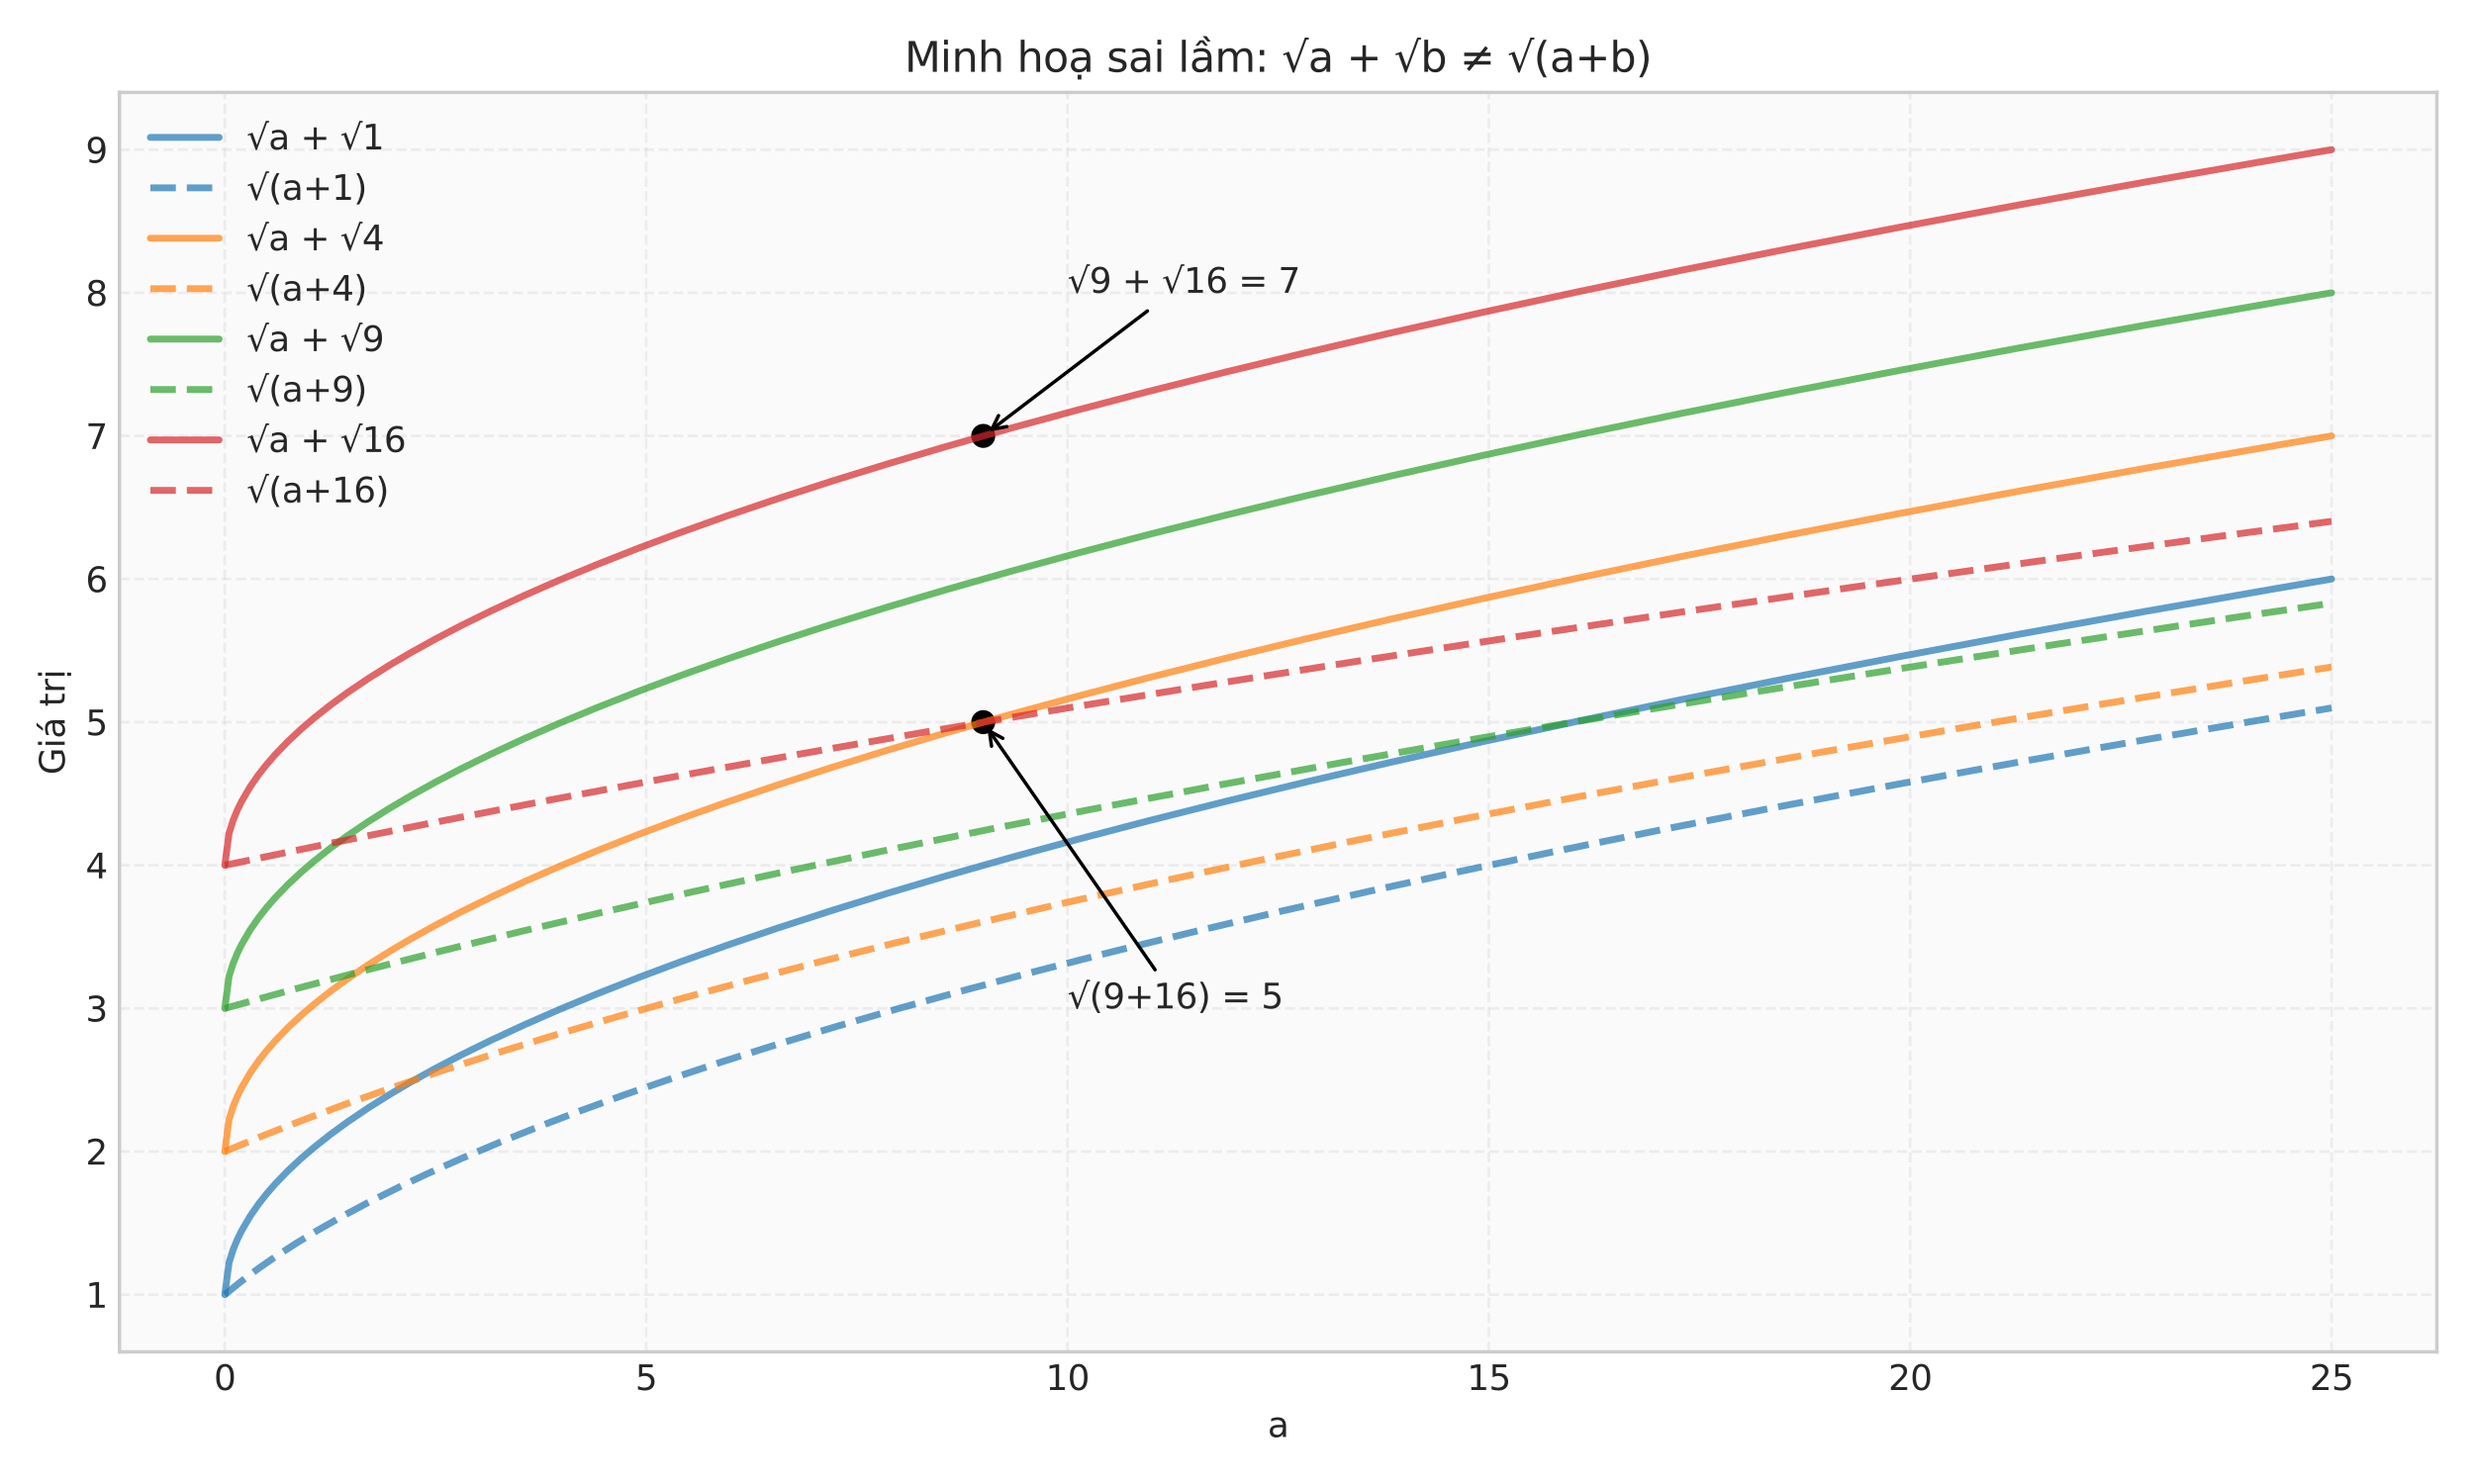 <?xml version="1.0" encoding="utf-8" standalone="no"?>
<!DOCTYPE svg PUBLIC "-//W3C//DTD SVG 1.1//EN"
  "http://www.w3.org/Graphics/SVG/1.1/DTD/svg11.dtd">
<svg xmlns:xlink="http://www.w3.org/1999/xlink" width="720pt" height="432pt" viewBox="0 0 720 432" xmlns="http://www.w3.org/2000/svg" version="1.1">
 <defs>
  <style type="text/css">*{stroke-linejoin: round; stroke-linecap: butt}</style>
 </defs>
 <g id="figure_1">
  <g id="patch_1">
   <path d="M 0 432 
L 720 432 
L 720 0 
L 0 0 
z
" style="fill: #ffffff"/>
  </g>
  <g id="axes_1">
   <g id="patch_2">
    <path d="M 34.77 393.54 
L 709.2 393.54 
L 709.2 26.902 
L 34.77 26.902 
z
" style="fill: #fafafa"/>
   </g>
   <g id="matplotlib.axis_1">
    <g id="xtick_1">
     <g id="line2d_1">
      <path d="M 65.426 393.54 
L 65.426 26.902 
" clip-path="url(#pa7a5e37c97)" style="fill: none; stroke-dasharray: 2.96,1.28; stroke-dashoffset: 0; stroke: #cccccc; stroke-opacity: 0.3; stroke-width: 0.8"/>
     </g>
     <g id="line2d_2"/>
     <g id="text_1">
      <!-- 0 -->
      <g style="fill: #262626" transform="translate(62.245 404.638) scale(0.1 -0.1)">
       <defs>
        <path id="DejaVuSans-30" d="M 2034 4250 
Q 1547 4250 1301 3770 
Q 1056 3291 1056 2328 
Q 1056 1369 1301 889 
Q 1547 409 2034 409 
Q 2525 409 2770 889 
Q 3016 1369 3016 2328 
Q 3016 3291 2770 3770 
Q 2525 4250 2034 4250 
z
M 2034 4750 
Q 2819 4750 3233 4129 
Q 3647 3509 3647 2328 
Q 3647 1150 3233 529 
Q 2819 -91 2034 -91 
Q 1250 -91 836 529 
Q 422 1150 422 2328 
Q 422 3509 836 4129 
Q 1250 4750 2034 4750 
z
" transform="scale(0.016)"/>
       </defs>
       <use xlink:href="#DejaVuSans-30"/>
      </g>
     </g>
    </g>
    <g id="xtick_2">
     <g id="line2d_3">
      <path d="M 188.05 393.54 
L 188.05 26.902 
" clip-path="url(#pa7a5e37c97)" style="fill: none; stroke-dasharray: 2.96,1.28; stroke-dashoffset: 0; stroke: #cccccc; stroke-opacity: 0.3; stroke-width: 0.8"/>
     </g>
     <g id="line2d_4"/>
     <g id="text_2">
      <!-- 5 -->
      <g style="fill: #262626" transform="translate(184.868 404.638) scale(0.1 -0.1)">
       <defs>
        <path id="DejaVuSans-35" d="M 691 4666 
L 3169 4666 
L 3169 4134 
L 1269 4134 
L 1269 2991 
Q 1406 3038 1543 3061 
Q 1681 3084 1819 3084 
Q 2600 3084 3056 2656 
Q 3513 2228 3513 1497 
Q 3513 744 3044 326 
Q 2575 -91 1722 -91 
Q 1428 -91 1123 -41 
Q 819 9 494 109 
L 494 744 
Q 775 591 1075 516 
Q 1375 441 1709 441 
Q 2250 441 2565 725 
Q 2881 1009 2881 1497 
Q 2881 1984 2565 2268 
Q 2250 2553 1709 2553 
Q 1456 2553 1204 2497 
Q 953 2441 691 2322 
L 691 4666 
z
" transform="scale(0.016)"/>
       </defs>
       <use xlink:href="#DejaVuSans-35"/>
      </g>
     </g>
    </g>
    <g id="xtick_3">
     <g id="line2d_5">
      <path d="M 310.673 393.54 
L 310.673 26.902 
" clip-path="url(#pa7a5e37c97)" style="fill: none; stroke-dasharray: 2.96,1.28; stroke-dashoffset: 0; stroke: #cccccc; stroke-opacity: 0.3; stroke-width: 0.8"/>
     </g>
     <g id="line2d_6"/>
     <g id="text_3">
      <!-- 10 -->
      <g style="fill: #262626" transform="translate(304.311 404.638) scale(0.1 -0.1)">
       <defs>
        <path id="DejaVuSans-31" d="M 794 531 
L 1825 531 
L 1825 4091 
L 703 3866 
L 703 4441 
L 1819 4666 
L 2450 4666 
L 2450 531 
L 3481 531 
L 3481 0 
L 794 0 
L 794 531 
z
" transform="scale(0.016)"/>
       </defs>
       <use xlink:href="#DejaVuSans-31"/>
       <use xlink:href="#DejaVuSans-30" transform="translate(63.623 0)"/>
      </g>
     </g>
    </g>
    <g id="xtick_4">
     <g id="line2d_7">
      <path d="M 433.297 393.54 
L 433.297 26.902 
" clip-path="url(#pa7a5e37c97)" style="fill: none; stroke-dasharray: 2.96,1.28; stroke-dashoffset: 0; stroke: #cccccc; stroke-opacity: 0.3; stroke-width: 0.8"/>
     </g>
     <g id="line2d_8"/>
     <g id="text_4">
      <!-- 15 -->
      <g style="fill: #262626" transform="translate(426.934 404.638) scale(0.1 -0.1)">
       <use xlink:href="#DejaVuSans-31"/>
       <use xlink:href="#DejaVuSans-35" transform="translate(63.623 0)"/>
      </g>
     </g>
    </g>
    <g id="xtick_5">
     <g id="line2d_9">
      <path d="M 555.92 393.54 
L 555.92 26.902 
" clip-path="url(#pa7a5e37c97)" style="fill: none; stroke-dasharray: 2.96,1.28; stroke-dashoffset: 0; stroke: #cccccc; stroke-opacity: 0.3; stroke-width: 0.8"/>
     </g>
     <g id="line2d_10"/>
     <g id="text_5">
      <!-- 20 -->
      <g style="fill: #262626" transform="translate(549.558 404.638) scale(0.1 -0.1)">
       <defs>
        <path id="DejaVuSans-32" d="M 1228 531 
L 3431 531 
L 3431 0 
L 469 0 
L 469 531 
Q 828 903 1448 1529 
Q 2069 2156 2228 2338 
Q 2531 2678 2651 2914 
Q 2772 3150 2772 3378 
Q 2772 3750 2511 3984 
Q 2250 4219 1831 4219 
Q 1534 4219 1204 4116 
Q 875 4013 500 3803 
L 500 4441 
Q 881 4594 1212 4672 
Q 1544 4750 1819 4750 
Q 2544 4750 2975 4387 
Q 3406 4025 3406 3419 
Q 3406 3131 3298 2873 
Q 3191 2616 2906 2266 
Q 2828 2175 2409 1742 
Q 1991 1309 1228 531 
z
" transform="scale(0.016)"/>
       </defs>
       <use xlink:href="#DejaVuSans-32"/>
       <use xlink:href="#DejaVuSans-30" transform="translate(63.623 0)"/>
      </g>
     </g>
    </g>
    <g id="xtick_6">
     <g id="line2d_11">
      <path d="M 678.544 393.54 
L 678.544 26.902 
" clip-path="url(#pa7a5e37c97)" style="fill: none; stroke-dasharray: 2.96,1.28; stroke-dashoffset: 0; stroke: #cccccc; stroke-opacity: 0.3; stroke-width: 0.8"/>
     </g>
     <g id="line2d_12"/>
     <g id="text_6">
      <!-- 25 -->
      <g style="fill: #262626" transform="translate(672.182 404.638) scale(0.1 -0.1)">
       <use xlink:href="#DejaVuSans-32"/>
       <use xlink:href="#DejaVuSans-35" transform="translate(63.623 0)"/>
      </g>
     </g>
    </g>
    <g id="text_7">
     <!-- a -->
     <g style="fill: #262626" transform="translate(368.921 418.317) scale(0.1 -0.1)">
      <defs>
       <path id="DejaVuSans-61" d="M 2194 1759 
Q 1497 1759 1228 1600 
Q 959 1441 959 1056 
Q 959 750 1161 570 
Q 1363 391 1709 391 
Q 2188 391 2477 730 
Q 2766 1069 2766 1631 
L 2766 1759 
L 2194 1759 
z
M 3341 1997 
L 3341 0 
L 2766 0 
L 2766 531 
Q 2569 213 2275 61 
Q 1981 -91 1556 -91 
Q 1019 -91 701 211 
Q 384 513 384 1019 
Q 384 1609 779 1909 
Q 1175 2209 1959 2209 
L 2766 2209 
L 2766 2266 
Q 2766 2663 2505 2880 
Q 2244 3097 1772 3097 
Q 1472 3097 1187 3025 
Q 903 2953 641 2809 
L 641 3341 
Q 956 3463 1253 3523 
Q 1550 3584 1831 3584 
Q 2591 3584 2966 3190 
Q 3341 2797 3341 1997 
z
" transform="scale(0.016)"/>
      </defs>
      <use xlink:href="#DejaVuSans-61"/>
     </g>
    </g>
   </g>
   <g id="matplotlib.axis_2">
    <g id="ytick_1">
     <g id="line2d_13">
      <path d="M 34.77 376.875 
L 709.2 376.875 
" clip-path="url(#pa7a5e37c97)" style="fill: none; stroke-dasharray: 2.96,1.28; stroke-dashoffset: 0; stroke: #cccccc; stroke-opacity: 0.3; stroke-width: 0.8"/>
     </g>
     <g id="line2d_14"/>
     <g id="text_8">
      <!-- 1 -->
      <g style="fill: #262626" transform="translate(24.907 380.674) scale(0.1 -0.1)">
       <use xlink:href="#DejaVuSans-31"/>
      </g>
     </g>
    </g>
    <g id="ytick_2">
     <g id="line2d_15">
      <path d="M 34.77 335.211 
L 709.2 335.211 
" clip-path="url(#pa7a5e37c97)" style="fill: none; stroke-dasharray: 2.96,1.28; stroke-dashoffset: 0; stroke: #cccccc; stroke-opacity: 0.3; stroke-width: 0.8"/>
     </g>
     <g id="line2d_16"/>
     <g id="text_9">
      <!-- 2 -->
      <g style="fill: #262626" transform="translate(24.907 339.011) scale(0.1 -0.1)">
       <use xlink:href="#DejaVuSans-32"/>
      </g>
     </g>
    </g>
    <g id="ytick_3">
     <g id="line2d_17">
      <path d="M 34.77 293.548 
L 709.2 293.548 
" clip-path="url(#pa7a5e37c97)" style="fill: none; stroke-dasharray: 2.96,1.28; stroke-dashoffset: 0; stroke: #cccccc; stroke-opacity: 0.3; stroke-width: 0.8"/>
     </g>
     <g id="line2d_18"/>
     <g id="text_10">
      <!-- 3 -->
      <g style="fill: #262626" transform="translate(24.907 297.347) scale(0.1 -0.1)">
       <defs>
        <path id="DejaVuSans-33" d="M 2597 2516 
Q 3050 2419 3304 2112 
Q 3559 1806 3559 1356 
Q 3559 666 3084 287 
Q 2609 -91 1734 -91 
Q 1441 -91 1130 -33 
Q 819 25 488 141 
L 488 750 
Q 750 597 1062 519 
Q 1375 441 1716 441 
Q 2309 441 2620 675 
Q 2931 909 2931 1356 
Q 2931 1769 2642 2001 
Q 2353 2234 1838 2234 
L 1294 2234 
L 1294 2753 
L 1863 2753 
Q 2328 2753 2575 2939 
Q 2822 3125 2822 3475 
Q 2822 3834 2567 4026 
Q 2313 4219 1838 4219 
Q 1578 4219 1281 4162 
Q 984 4106 628 3988 
L 628 4550 
Q 988 4650 1302 4700 
Q 1616 4750 1894 4750 
Q 2613 4750 3031 4423 
Q 3450 4097 3450 3541 
Q 3450 3153 3228 2886 
Q 3006 2619 2597 2516 
z
" transform="scale(0.016)"/>
       </defs>
       <use xlink:href="#DejaVuSans-33"/>
      </g>
     </g>
    </g>
    <g id="ytick_4">
     <g id="line2d_19">
      <path d="M 34.77 251.885 
L 709.2 251.885 
" clip-path="url(#pa7a5e37c97)" style="fill: none; stroke-dasharray: 2.96,1.28; stroke-dashoffset: 0; stroke: #cccccc; stroke-opacity: 0.3; stroke-width: 0.8"/>
     </g>
     <g id="line2d_20"/>
     <g id="text_11">
      <!-- 4 -->
      <g style="fill: #262626" transform="translate(24.907 255.684) scale(0.1 -0.1)">
       <defs>
        <path id="DejaVuSans-34" d="M 2419 4116 
L 825 1625 
L 2419 1625 
L 2419 4116 
z
M 2253 4666 
L 3047 4666 
L 3047 1625 
L 3713 1625 
L 3713 1100 
L 3047 1100 
L 3047 0 
L 2419 0 
L 2419 1100 
L 313 1100 
L 313 1709 
L 2253 4666 
z
" transform="scale(0.016)"/>
       </defs>
       <use xlink:href="#DejaVuSans-34"/>
      </g>
     </g>
    </g>
    <g id="ytick_5">
     <g id="line2d_21">
      <path d="M 34.77 210.221 
L 709.2 210.221 
" clip-path="url(#pa7a5e37c97)" style="fill: none; stroke-dasharray: 2.96,1.28; stroke-dashoffset: 0; stroke: #cccccc; stroke-opacity: 0.3; stroke-width: 0.8"/>
     </g>
     <g id="line2d_22"/>
     <g id="text_12">
      <!-- 5 -->
      <g style="fill: #262626" transform="translate(24.907 214.02) scale(0.1 -0.1)">
       <use xlink:href="#DejaVuSans-35"/>
      </g>
     </g>
    </g>
    <g id="ytick_6">
     <g id="line2d_23">
      <path d="M 34.77 168.558 
L 709.2 168.558 
" clip-path="url(#pa7a5e37c97)" style="fill: none; stroke-dasharray: 2.96,1.28; stroke-dashoffset: 0; stroke: #cccccc; stroke-opacity: 0.3; stroke-width: 0.8"/>
     </g>
     <g id="line2d_24"/>
     <g id="text_13">
      <!-- 6 -->
      <g style="fill: #262626" transform="translate(24.907 172.357) scale(0.1 -0.1)">
       <defs>
        <path id="DejaVuSans-36" d="M 2113 2584 
Q 1688 2584 1439 2293 
Q 1191 2003 1191 1497 
Q 1191 994 1439 701 
Q 1688 409 2113 409 
Q 2538 409 2786 701 
Q 3034 994 3034 1497 
Q 3034 2003 2786 2293 
Q 2538 2584 2113 2584 
z
M 3366 4563 
L 3366 3988 
Q 3128 4100 2886 4159 
Q 2644 4219 2406 4219 
Q 1781 4219 1451 3797 
Q 1122 3375 1075 2522 
Q 1259 2794 1537 2939 
Q 1816 3084 2150 3084 
Q 2853 3084 3261 2657 
Q 3669 2231 3669 1497 
Q 3669 778 3244 343 
Q 2819 -91 2113 -91 
Q 1303 -91 875 529 
Q 447 1150 447 2328 
Q 447 3434 972 4092 
Q 1497 4750 2381 4750 
Q 2619 4750 2861 4703 
Q 3103 4656 3366 4563 
z
" transform="scale(0.016)"/>
       </defs>
       <use xlink:href="#DejaVuSans-36"/>
      </g>
     </g>
    </g>
    <g id="ytick_7">
     <g id="line2d_25">
      <path d="M 34.77 126.895 
L 709.2 126.895 
" clip-path="url(#pa7a5e37c97)" style="fill: none; stroke-dasharray: 2.96,1.28; stroke-dashoffset: 0; stroke: #cccccc; stroke-opacity: 0.3; stroke-width: 0.8"/>
     </g>
     <g id="line2d_26"/>
     <g id="text_14">
      <!-- 7 -->
      <g style="fill: #262626" transform="translate(24.907 130.694) scale(0.1 -0.1)">
       <defs>
        <path id="DejaVuSans-37" d="M 525 4666 
L 3525 4666 
L 3525 4397 
L 1831 0 
L 1172 0 
L 2766 4134 
L 525 4134 
L 525 4666 
z
" transform="scale(0.016)"/>
       </defs>
       <use xlink:href="#DejaVuSans-37"/>
      </g>
     </g>
    </g>
    <g id="ytick_8">
     <g id="line2d_27">
      <path d="M 34.77 85.231 
L 709.2 85.231 
" clip-path="url(#pa7a5e37c97)" style="fill: none; stroke-dasharray: 2.96,1.28; stroke-dashoffset: 0; stroke: #cccccc; stroke-opacity: 0.3; stroke-width: 0.8"/>
     </g>
     <g id="line2d_28"/>
     <g id="text_15">
      <!-- 8 -->
      <g style="fill: #262626" transform="translate(24.907 89.03) scale(0.1 -0.1)">
       <defs>
        <path id="DejaVuSans-38" d="M 2034 2216 
Q 1584 2216 1326 1975 
Q 1069 1734 1069 1313 
Q 1069 891 1326 650 
Q 1584 409 2034 409 
Q 2484 409 2743 651 
Q 3003 894 3003 1313 
Q 3003 1734 2745 1975 
Q 2488 2216 2034 2216 
z
M 1403 2484 
Q 997 2584 770 2862 
Q 544 3141 544 3541 
Q 544 4100 942 4425 
Q 1341 4750 2034 4750 
Q 2731 4750 3128 4425 
Q 3525 4100 3525 3541 
Q 3525 3141 3298 2862 
Q 3072 2584 2669 2484 
Q 3125 2378 3379 2068 
Q 3634 1759 3634 1313 
Q 3634 634 3220 271 
Q 2806 -91 2034 -91 
Q 1263 -91 848 271 
Q 434 634 434 1313 
Q 434 1759 690 2068 
Q 947 2378 1403 2484 
z
M 1172 3481 
Q 1172 3119 1398 2916 
Q 1625 2713 2034 2713 
Q 2441 2713 2670 2916 
Q 2900 3119 2900 3481 
Q 2900 3844 2670 4047 
Q 2441 4250 2034 4250 
Q 1625 4250 1398 4047 
Q 1172 3844 1172 3481 
z
" transform="scale(0.016)"/>
       </defs>
       <use xlink:href="#DejaVuSans-38"/>
      </g>
     </g>
    </g>
    <g id="ytick_9">
     <g id="line2d_29">
      <path d="M 34.77 43.568 
L 709.2 43.568 
" clip-path="url(#pa7a5e37c97)" style="fill: none; stroke-dasharray: 2.96,1.28; stroke-dashoffset: 0; stroke: #cccccc; stroke-opacity: 0.3; stroke-width: 0.8"/>
     </g>
     <g id="line2d_30"/>
     <g id="text_16">
      <!-- 9 -->
      <g style="fill: #262626" transform="translate(24.907 47.367) scale(0.1 -0.1)">
       <defs>
        <path id="DejaVuSans-39" d="M 703 97 
L 703 672 
Q 941 559 1184 500 
Q 1428 441 1663 441 
Q 2288 441 2617 861 
Q 2947 1281 2994 2138 
Q 2813 1869 2534 1725 
Q 2256 1581 1919 1581 
Q 1219 1581 811 2004 
Q 403 2428 403 3163 
Q 403 3881 828 4315 
Q 1253 4750 1959 4750 
Q 2769 4750 3195 4129 
Q 3622 3509 3622 2328 
Q 3622 1225 3098 567 
Q 2575 -91 1691 -91 
Q 1453 -91 1209 -44 
Q 966 3 703 97 
z
M 1959 2075 
Q 2384 2075 2632 2365 
Q 2881 2656 2881 3163 
Q 2881 3666 2632 3958 
Q 2384 4250 1959 4250 
Q 1534 4250 1286 3958 
Q 1038 3666 1038 3163 
Q 1038 2656 1286 2365 
Q 1534 2075 1959 2075 
z
" transform="scale(0.016)"/>
       </defs>
       <use xlink:href="#DejaVuSans-39"/>
      </g>
     </g>
    </g>
    <g id="text_17">
     <!-- Giá trị -->
     <g style="fill: #262626" transform="translate(18.828 225.542) rotate(-90) scale(0.1 -0.1)">
      <defs>
       <path id="DejaVuSans-47" d="M 3809 666 
L 3809 1919 
L 2778 1919 
L 2778 2438 
L 4434 2438 
L 4434 434 
Q 4069 175 3628 42 
Q 3188 -91 2688 -91 
Q 1594 -91 976 548 
Q 359 1188 359 2328 
Q 359 3472 976 4111 
Q 1594 4750 2688 4750 
Q 3144 4750 3555 4637 
Q 3966 4525 4313 4306 
L 4313 3634 
Q 3963 3931 3569 4081 
Q 3175 4231 2741 4231 
Q 1884 4231 1454 3753 
Q 1025 3275 1025 2328 
Q 1025 1384 1454 906 
Q 1884 428 2741 428 
Q 3075 428 3337 486 
Q 3600 544 3809 666 
z
" transform="scale(0.016)"/>
       <path id="DejaVuSans-69" d="M 603 3500 
L 1178 3500 
L 1178 0 
L 603 0 
L 603 3500 
z
M 603 4863 
L 1178 4863 
L 1178 4134 
L 603 4134 
L 603 4863 
z
" transform="scale(0.016)"/>
       <path id="DejaVuSans-e1" d="M 2194 1759 
Q 1497 1759 1228 1600 
Q 959 1441 959 1056 
Q 959 750 1161 570 
Q 1363 391 1709 391 
Q 2188 391 2477 730 
Q 2766 1069 2766 1631 
L 2766 1759 
L 2194 1759 
z
M 3341 1997 
L 3341 0 
L 2766 0 
L 2766 531 
Q 2569 213 2275 61 
Q 1981 -91 1556 -91 
Q 1019 -91 701 211 
Q 384 513 384 1019 
Q 384 1609 779 1909 
Q 1175 2209 1959 2209 
L 2766 2209 
L 2766 2266 
Q 2766 2663 2505 2880 
Q 2244 3097 1772 3097 
Q 1472 3097 1187 3025 
Q 903 2953 641 2809 
L 641 3341 
Q 956 3463 1253 3523 
Q 1550 3584 1831 3584 
Q 2591 3584 2966 3190 
Q 3341 2797 3341 1997 
z
M 2290 5119 
L 2912 5119 
L 1894 3944 
L 1415 3944 
L 2290 5119 
z
" transform="scale(0.016)"/>
       <path id="DejaVuSans-20" transform="scale(0.016)"/>
       <path id="DejaVuSans-74" d="M 1172 4494 
L 1172 3500 
L 2356 3500 
L 2356 3053 
L 1172 3053 
L 1172 1153 
Q 1172 725 1289 603 
Q 1406 481 1766 481 
L 2356 481 
L 2356 0 
L 1766 0 
Q 1100 0 847 248 
Q 594 497 594 1153 
L 594 3053 
L 172 3053 
L 172 3500 
L 594 3500 
L 594 4494 
L 1172 4494 
z
" transform="scale(0.016)"/>
       <path id="DejaVuSans-72" d="M 2631 2963 
Q 2534 3019 2420 3045 
Q 2306 3072 2169 3072 
Q 1681 3072 1420 2755 
Q 1159 2438 1159 1844 
L 1159 0 
L 581 0 
L 581 3500 
L 1159 3500 
L 1159 2956 
Q 1341 3275 1631 3429 
Q 1922 3584 2338 3584 
Q 2397 3584 2469 3576 
Q 2541 3569 2628 3553 
L 2631 2963 
z
" transform="scale(0.016)"/>
       <path id="DejaVuSans-1ecb" d="M 603 3500 
L 1178 3500 
L 1178 0 
L 603 0 
L 603 3500 
z
M 603 4863 
L 1178 4863 
L 1178 4134 
L 603 4134 
L 603 4863 
z
M 594 -441 
L 1169 -441 
L 1169 -1172 
L 594 -1172 
L 594 -441 
z
" transform="scale(0.016)"/>
      </defs>
      <use xlink:href="#DejaVuSans-47"/>
      <use xlink:href="#DejaVuSans-69" transform="translate(77.49 0)"/>
      <use xlink:href="#DejaVuSans-e1" transform="translate(105.273 0)"/>
      <use xlink:href="#DejaVuSans-20" transform="translate(166.553 0)"/>
      <use xlink:href="#DejaVuSans-74" transform="translate(198.34 0)"/>
      <use xlink:href="#DejaVuSans-72" transform="translate(237.549 0)"/>
      <use xlink:href="#DejaVuSans-1ecb" transform="translate(278.662 0)"/>
     </g>
    </g>
   </g>
   <g id="PathCollection_1">
    <defs>
     <path id="ma8abe5a00b" d="M 0 3 
C 0.796 3 1.559 2.684 2.121 2.121 
C 2.684 1.559 3 0.796 3 0 
C 3 -0.796 2.684 -1.559 2.121 -2.121 
C 1.559 -2.684 0.796 -3 0 -3 
C -0.796 -3 -1.559 -2.684 -2.121 -2.121 
C -2.684 -1.559 -3 -0.796 -3 0 
C -3 0.796 -2.684 1.559 -2.121 2.121 
C -1.559 2.684 -0.796 3 0 3 
z
" style="stroke: #000000"/>
    </defs>
    <g clip-path="url(#pa7a5e37c97)">
     <use xlink:href="#ma8abe5a00b" x="286.148" y="126.895" style="stroke: #000000"/>
     <use xlink:href="#ma8abe5a00b" x="286.148" y="210.221" style="stroke: #000000"/>
    </g>
   </g>
   <g id="line2d_31">
    <path d="M 65.426 376.875 
L 66.655 367.549 
L 67.883 363.686 
L 69.112 360.722 
L 70.341 358.224 
L 72.798 354.032 
L 75.255 350.498 
L 77.713 347.385 
L 80.17 344.57 
L 83.856 340.757 
L 87.542 337.31 
L 91.228 334.14 
L 96.143 330.247 
L 101.058 326.655 
L 107.201 322.498 
L 113.345 318.637 
L 119.488 315.016 
L 126.861 310.933 
L 134.233 307.089 
L 142.834 302.855 
L 152.663 298.296 
L 162.493 293.987 
L 173.551 289.393 
L 185.838 284.557 
L 198.125 279.961 
L 211.64 275.145 
L 226.385 270.139 
L 242.358 264.968 
L 258.331 260.026 
L 275.533 254.927 
L 293.963 249.691 
L 313.622 244.334 
L 334.51 238.869 
L 356.626 233.31 
L 379.972 227.666 
L 404.545 221.947 
L 431.577 215.891 
L 459.837 209.794 
L 489.325 203.66 
L 520.043 197.494 
L 553.217 191.065 
L 587.621 184.624 
L 624.482 177.954 
L 662.571 171.289 
L 678.544 168.558 
L 678.544 168.558 
" clip-path="url(#pa7a5e37c97)" style="fill: none; stroke: #1f77b4; stroke-opacity: 0.7; stroke-width: 2; stroke-linecap: round"/>
   </g>
   <g id="line2d_32">
    <path d="M 65.426 376.875 
L 70.341 372.89 
L 75.255 369.227 
L 80.17 365.818 
L 86.314 361.844 
L 92.457 358.13 
L 99.829 353.956 
L 107.201 350.035 
L 115.802 345.727 
L 124.403 341.66 
L 134.233 337.261 
L 145.291 332.581 
L 156.349 328.143 
L 168.636 323.454 
L 182.152 318.55 
L 195.667 313.876 
L 210.412 309.004 
L 226.385 303.959 
L 243.587 298.764 
L 262.017 293.437 
L 281.676 287.994 
L 302.564 282.449 
L 324.68 276.814 
L 348.025 271.1 
L 372.599 265.315 
L 398.402 259.467 
L 425.433 253.563 
L 454.922 247.354 
L 485.639 241.117 
L 517.585 234.856 
L 551.989 228.343 
L 587.621 221.824 
L 625.71 215.087 
L 665.028 208.359 
L 678.544 206.096 
L 678.544 206.096 
" clip-path="url(#pa7a5e37c97)" style="fill: none; stroke-dasharray: 7.4,3.2; stroke-dashoffset: 0; stroke: #1f77b4; stroke-opacity: 0.7; stroke-width: 2"/>
   </g>
   <g id="line2d_33">
    <path d="M 65.426 335.211 
L 66.655 325.886 
L 67.883 322.023 
L 69.112 319.059 
L 70.341 316.56 
L 72.798 312.368 
L 75.255 308.835 
L 77.713 305.721 
L 80.17 302.907 
L 83.856 299.094 
L 87.542 295.646 
L 91.228 292.476 
L 96.143 288.584 
L 101.058 284.992 
L 107.201 280.835 
L 113.345 276.973 
L 119.488 273.353 
L 126.861 269.27 
L 134.233 265.425 
L 142.834 261.192 
L 152.663 256.633 
L 162.493 252.324 
L 173.551 247.73 
L 185.838 242.893 
L 198.125 238.297 
L 211.64 233.482 
L 226.385 228.476 
L 242.358 223.305 
L 258.331 218.363 
L 275.533 213.264 
L 293.963 208.028 
L 313.622 202.67 
L 334.51 197.206 
L 356.626 191.646 
L 379.972 186.003 
L 404.545 180.284 
L 431.577 174.228 
L 459.837 168.131 
L 489.325 161.997 
L 520.043 155.831 
L 553.217 149.401 
L 587.621 142.96 
L 624.482 136.291 
L 662.571 129.626 
L 678.544 126.895 
L 678.544 126.895 
" clip-path="url(#pa7a5e37c97)" style="fill: none; stroke: #ff7f0e; stroke-opacity: 0.7; stroke-width: 2; stroke-linecap: round"/>
   </g>
   <g id="line2d_34">
    <path d="M 65.426 335.211 
L 76.484 330.64 
L 88.771 325.825 
L 101.058 321.248 
L 114.574 316.45 
L 129.318 311.461 
L 145.291 306.306 
L 162.493 301.007 
L 179.694 295.936 
L 198.125 290.727 
L 217.784 285.395 
L 238.672 279.954 
L 260.788 274.417 
L 284.133 268.794 
L 309.936 262.815 
L 336.967 256.789 
L 365.227 250.72 
L 394.716 244.612 
L 426.662 238.229 
L 459.837 231.831 
L 494.24 225.421 
L 531.101 218.78 
L 569.19 212.142 
L 609.737 205.303 
L 652.742 198.281 
L 678.544 194.174 
L 678.544 194.174 
" clip-path="url(#pa7a5e37c97)" style="fill: none; stroke-dasharray: 7.4,3.2; stroke-dashoffset: 0; stroke: #ff7f0e; stroke-opacity: 0.7; stroke-width: 2"/>
   </g>
   <g id="line2d_35">
    <path d="M 65.426 293.548 
L 66.655 284.222 
L 67.883 280.36 
L 69.112 277.396 
L 70.341 274.897 
L 72.798 270.705 
L 75.255 267.171 
L 77.713 264.058 
L 80.17 261.243 
L 83.856 257.43 
L 87.542 253.983 
L 91.228 250.813 
L 96.143 246.92 
L 101.058 243.328 
L 107.201 239.171 
L 113.345 235.31 
L 119.488 231.689 
L 126.861 227.606 
L 134.233 223.762 
L 142.834 219.529 
L 152.663 214.97 
L 162.493 210.661 
L 173.551 206.067 
L 185.838 201.23 
L 198.125 196.634 
L 211.64 191.818 
L 226.385 186.812 
L 242.358 181.641 
L 258.331 176.699 
L 275.533 171.601 
L 293.963 166.365 
L 313.622 161.007 
L 334.51 155.543 
L 356.626 149.983 
L 379.972 144.339 
L 404.545 138.62 
L 431.577 132.564 
L 459.837 126.467 
L 489.325 120.334 
L 520.043 114.168 
L 553.217 107.738 
L 587.621 101.297 
L 624.482 94.627 
L 662.571 87.963 
L 678.544 85.231 
L 678.544 85.231 
" clip-path="url(#pa7a5e37c97)" style="fill: none; stroke: #2ca02c; stroke-opacity: 0.7; stroke-width: 2; stroke-linecap: round"/>
   </g>
   <g id="line2d_36">
    <path d="M 65.426 293.548 
L 85.085 288.1 
L 105.973 282.551 
L 128.089 276.913 
L 151.434 271.194 
L 176.008 265.406 
L 201.811 259.555 
L 228.842 253.647 
L 258.331 247.435 
L 289.048 241.196 
L 320.994 234.931 
L 355.398 228.416 
L 391.03 221.895 
L 429.119 215.156 
L 468.437 208.426 
L 510.213 201.503 
L 553.217 194.601 
L 598.679 187.528 
L 646.598 180.3 
L 678.544 175.601 
L 678.544 175.601 
" clip-path="url(#pa7a5e37c97)" style="fill: none; stroke-dasharray: 7.4,3.2; stroke-dashoffset: 0; stroke: #2ca02c; stroke-opacity: 0.7; stroke-width: 2"/>
   </g>
   <g id="line2d_37">
    <path d="M 65.426 251.885 
L 66.655 242.559 
L 67.883 238.696 
L 69.112 235.732 
L 70.341 233.234 
L 72.798 229.042 
L 75.255 225.508 
L 77.713 222.395 
L 80.17 219.58 
L 83.856 215.767 
L 87.542 212.32 
L 91.228 209.15 
L 96.143 205.257 
L 101.058 201.665 
L 107.201 197.508 
L 113.345 193.647 
L 119.488 190.026 
L 126.861 185.943 
L 134.233 182.099 
L 142.834 177.865 
L 152.663 173.306 
L 162.493 168.997 
L 173.551 164.403 
L 185.838 159.566 
L 198.125 154.971 
L 211.64 150.155 
L 226.385 145.149 
L 242.358 139.978 
L 258.331 135.036 
L 275.533 129.937 
L 293.963 124.701 
L 313.622 119.344 
L 334.51 113.879 
L 356.626 108.32 
L 379.972 102.676 
L 404.545 96.957 
L 431.577 90.901 
L 459.837 84.804 
L 489.325 78.67 
L 520.043 72.504 
L 553.217 66.075 
L 587.621 59.634 
L 624.482 52.964 
L 662.571 46.299 
L 678.544 43.568 
L 678.544 43.568 
" clip-path="url(#pa7a5e37c97)" style="fill: none; stroke: #d62728; stroke-opacity: 0.7; stroke-width: 2; stroke-linecap: round"/>
   </g>
   <g id="line2d_38">
    <path d="M 65.426 251.885 
L 94.915 245.736 
L 125.632 239.556 
L 158.807 233.112 
L 193.21 226.658 
L 230.071 219.976 
L 268.16 213.3 
L 308.707 206.424 
L 350.483 199.565 
L 394.716 192.529 
L 441.406 185.332 
L 489.325 178.171 
L 539.702 170.865 
L 592.536 163.427 
L 647.827 155.869 
L 678.544 151.762 
L 678.544 151.762 
" clip-path="url(#pa7a5e37c97)" style="fill: none; stroke-dasharray: 7.4,3.2; stroke-dashoffset: 0; stroke: #d62728; stroke-opacity: 0.7; stroke-width: 2"/>
   </g>
   <g id="patch_3">
    <path d="M 34.77 393.54 
L 34.77 26.902 
" style="fill: none; stroke: #cccccc; stroke-linejoin: miter; stroke-linecap: square"/>
   </g>
   <g id="patch_4">
    <path d="M 709.2 393.54 
L 709.2 26.902 
" style="fill: none; stroke: #cccccc; stroke-linejoin: miter; stroke-linecap: square"/>
   </g>
   <g id="patch_5">
    <path d="M 34.77 393.54 
L 709.2 393.54 
" style="fill: none; stroke: #cccccc; stroke-linejoin: miter; stroke-linecap: square"/>
   </g>
   <g id="patch_6">
    <path d="M 34.77 26.902 
L 709.2 26.902 
" style="fill: none; stroke: #cccccc; stroke-linejoin: miter; stroke-linecap: square"/>
   </g>
   <g id="patch_7">
    <path d="M 333.925 90.526 
Q 310.832 108.105 288.627 125.008 
" style="fill: none; stroke: #000000; stroke-linecap: round"/>
    <path d="M 293.022 124.176 
L 288.627 125.008 
L 290.599 120.993 
" style="fill: none; stroke: #000000; stroke-linecap: round"/>
   </g>
   <g id="text_18">
    <!-- √9 + √16 = 7 -->
    <g style="fill: #262626" transform="translate(310.673 85.231) scale(0.1 -0.1)">
     <defs>
      <path id="DejaVuSans-221a" d="M 3488 5191 
L 4078 5191 
L 4078 4891 
L 3719 4891 
L 1863 -128 
L 1656 -128 
L 659 2631 
L 269 2491 
L 191 2741 
L 1075 3047 
L 1875 831 
L 3488 5191 
z
" transform="scale(0.016)"/>
      <path id="DejaVuSans-2b" d="M 2944 4013 
L 2944 2272 
L 4684 2272 
L 4684 1741 
L 2944 1741 
L 2944 0 
L 2419 0 
L 2419 1741 
L 678 1741 
L 678 2272 
L 2419 2272 
L 2419 4013 
L 2944 4013 
z
" transform="scale(0.016)"/>
      <path id="DejaVuSans-3d" d="M 678 2906 
L 4684 2906 
L 4684 2381 
L 678 2381 
L 678 2906 
z
M 678 1631 
L 4684 1631 
L 4684 1100 
L 678 1100 
L 678 1631 
z
" transform="scale(0.016)"/>
     </defs>
     <use xlink:href="#DejaVuSans-221a"/>
     <use xlink:href="#DejaVuSans-39" transform="translate(63.721 0)"/>
     <use xlink:href="#DejaVuSans-20" transform="translate(127.344 0)"/>
     <use xlink:href="#DejaVuSans-2b" transform="translate(159.131 0)"/>
     <use xlink:href="#DejaVuSans-20" transform="translate(242.92 0)"/>
     <use xlink:href="#DejaVuSans-221a" transform="translate(274.707 0)"/>
     <use xlink:href="#DejaVuSans-31" transform="translate(338.428 0)"/>
     <use xlink:href="#DejaVuSans-36" transform="translate(402.051 0)"/>
     <use xlink:href="#DejaVuSans-20" transform="translate(465.674 0)"/>
     <use xlink:href="#DejaVuSans-3d" transform="translate(497.461 0)"/>
     <use xlink:href="#DejaVuSans-20" transform="translate(581.25 0)"/>
     <use xlink:href="#DejaVuSans-37" transform="translate(613.037 0)"/>
    </g>
   </g>
   <g id="patch_8">
    <path d="M 336.159 282.306 
Q 311.724 247.085 287.926 212.783 
" style="fill: none; stroke: #000000; stroke-linecap: round"/>
    <path d="M 288.563 217.21 
L 287.926 212.783 
L 291.849 214.93 
" style="fill: none; stroke: #000000; stroke-linecap: round"/>
   </g>
   <g id="text_19">
    <!-- √(9+16) = 5 -->
    <g style="fill: #262626" transform="translate(310.673 293.548) scale(0.1 -0.1)">
     <defs>
      <path id="DejaVuSans-28" d="M 1984 4856 
Q 1566 4138 1362 3434 
Q 1159 2731 1159 2009 
Q 1159 1288 1364 580 
Q 1569 -128 1984 -844 
L 1484 -844 
Q 1016 -109 783 600 
Q 550 1309 550 2009 
Q 550 2706 781 3412 
Q 1013 4119 1484 4856 
L 1984 4856 
z
" transform="scale(0.016)"/>
      <path id="DejaVuSans-29" d="M 513 4856 
L 1013 4856 
Q 1481 4119 1714 3412 
Q 1947 2706 1947 2009 
Q 1947 1309 1714 600 
Q 1481 -109 1013 -844 
L 513 -844 
Q 928 -128 1133 580 
Q 1338 1288 1338 2009 
Q 1338 2731 1133 3434 
Q 928 4138 513 4856 
z
" transform="scale(0.016)"/>
     </defs>
     <use xlink:href="#DejaVuSans-221a"/>
     <use xlink:href="#DejaVuSans-28" transform="translate(63.721 0)"/>
     <use xlink:href="#DejaVuSans-39" transform="translate(102.734 0)"/>
     <use xlink:href="#DejaVuSans-2b" transform="translate(166.357 0)"/>
     <use xlink:href="#DejaVuSans-31" transform="translate(250.146 0)"/>
     <use xlink:href="#DejaVuSans-36" transform="translate(313.77 0)"/>
     <use xlink:href="#DejaVuSans-29" transform="translate(377.393 0)"/>
     <use xlink:href="#DejaVuSans-20" transform="translate(416.406 0)"/>
     <use xlink:href="#DejaVuSans-3d" transform="translate(448.193 0)"/>
     <use xlink:href="#DejaVuSans-20" transform="translate(531.982 0)"/>
     <use xlink:href="#DejaVuSans-35" transform="translate(563.77 0)"/>
    </g>
   </g>
   <g id="text_20">
    <!-- Minh hoạ sai lầm: √a + √b ≠ √(a+b) -->
    <g style="fill: #262626" transform="translate(263.245 20.902) scale(0.12 -0.12)">
     <defs>
      <path id="DejaVuSans-4d" d="M 628 4666 
L 1569 4666 
L 2759 1491 
L 3956 4666 
L 4897 4666 
L 4897 0 
L 4281 0 
L 4281 4097 
L 3078 897 
L 2444 897 
L 1241 4097 
L 1241 0 
L 628 0 
L 628 4666 
z
" transform="scale(0.016)"/>
      <path id="DejaVuSans-6e" d="M 3513 2113 
L 3513 0 
L 2938 0 
L 2938 2094 
Q 2938 2591 2744 2837 
Q 2550 3084 2163 3084 
Q 1697 3084 1428 2787 
Q 1159 2491 1159 1978 
L 1159 0 
L 581 0 
L 581 3500 
L 1159 3500 
L 1159 2956 
Q 1366 3272 1645 3428 
Q 1925 3584 2291 3584 
Q 2894 3584 3203 3211 
Q 3513 2838 3513 2113 
z
" transform="scale(0.016)"/>
      <path id="DejaVuSans-68" d="M 3513 2113 
L 3513 0 
L 2938 0 
L 2938 2094 
Q 2938 2591 2744 2837 
Q 2550 3084 2163 3084 
Q 1697 3084 1428 2787 
Q 1159 2491 1159 1978 
L 1159 0 
L 581 0 
L 581 4863 
L 1159 4863 
L 1159 2956 
Q 1366 3272 1645 3428 
Q 1925 3584 2291 3584 
Q 2894 3584 3203 3211 
Q 3513 2838 3513 2113 
z
" transform="scale(0.016)"/>
      <path id="DejaVuSans-6f" d="M 1959 3097 
Q 1497 3097 1228 2736 
Q 959 2375 959 1747 
Q 959 1119 1226 758 
Q 1494 397 1959 397 
Q 2419 397 2687 759 
Q 2956 1122 2956 1747 
Q 2956 2369 2687 2733 
Q 2419 3097 1959 3097 
z
M 1959 3584 
Q 2709 3584 3137 3096 
Q 3566 2609 3566 1747 
Q 3566 888 3137 398 
Q 2709 -91 1959 -91 
Q 1206 -91 779 398 
Q 353 888 353 1747 
Q 353 2609 779 3096 
Q 1206 3584 1959 3584 
z
" transform="scale(0.016)"/>
      <path id="DejaVuSans-1ea1" d="M 1410 -441 
L 1985 -441 
L 1985 -1172 
L 1410 -1172 
L 1410 -441 
z
M 2194 1759 
Q 1497 1759 1228 1600 
Q 959 1441 959 1056 
Q 959 750 1161 570 
Q 1363 391 1709 391 
Q 2188 391 2477 730 
Q 2766 1069 2766 1631 
L 2766 1759 
L 2194 1759 
z
M 3341 1997 
L 3341 0 
L 2766 0 
L 2766 531 
Q 2569 213 2275 61 
Q 1981 -91 1556 -91 
Q 1019 -91 701 211 
Q 384 513 384 1019 
Q 384 1609 779 1909 
Q 1175 2209 1959 2209 
L 2766 2209 
L 2766 2266 
Q 2766 2663 2505 2880 
Q 2244 3097 1772 3097 
Q 1472 3097 1187 3025 
Q 903 2953 641 2809 
L 641 3341 
Q 956 3463 1253 3523 
Q 1550 3584 1831 3584 
Q 2591 3584 2966 3190 
Q 3341 2797 3341 1997 
z
" transform="scale(0.016)"/>
      <path id="DejaVuSans-73" d="M 2834 3397 
L 2834 2853 
Q 2591 2978 2328 3040 
Q 2066 3103 1784 3103 
Q 1356 3103 1142 2972 
Q 928 2841 928 2578 
Q 928 2378 1081 2264 
Q 1234 2150 1697 2047 
L 1894 2003 
Q 2506 1872 2764 1633 
Q 3022 1394 3022 966 
Q 3022 478 2636 193 
Q 2250 -91 1575 -91 
Q 1294 -91 989 -36 
Q 684 19 347 128 
L 347 722 
Q 666 556 975 473 
Q 1284 391 1588 391 
Q 1994 391 2212 530 
Q 2431 669 2431 922 
Q 2431 1156 2273 1281 
Q 2116 1406 1581 1522 
L 1381 1569 
Q 847 1681 609 1914 
Q 372 2147 372 2553 
Q 372 3047 722 3315 
Q 1072 3584 1716 3584 
Q 2034 3584 2315 3537 
Q 2597 3491 2834 3397 
z
" transform="scale(0.016)"/>
      <path id="DejaVuSans-6c" d="M 603 4863 
L 1178 4863 
L 1178 0 
L 603 0 
L 603 4863 
z
" transform="scale(0.016)"/>
      <path id="DejaVuSans-1ea7" d="M 2194 1759 
Q 1497 1759 1228 1600 
Q 959 1441 959 1056 
Q 959 750 1161 570 
Q 1363 391 1709 391 
Q 2188 391 2477 730 
Q 2766 1069 2766 1631 
L 2766 1759 
L 2194 1759 
z
M 3341 1997 
L 3341 0 
L 2766 0 
L 2766 531 
Q 2569 213 2275 61 
Q 1981 -91 1556 -91 
Q 1019 -91 701 211 
Q 384 513 384 1019 
Q 384 1609 779 1909 
Q 1175 2209 1959 2209 
L 2766 2209 
L 2766 2266 
Q 2766 2663 2505 2880 
Q 2244 3097 1772 3097 
Q 1472 3097 1187 3025 
Q 903 2953 641 2809 
L 641 3341 
Q 956 3463 1253 3523 
Q 1550 3584 1831 3584 
Q 2591 3584 2966 3190 
Q 3341 2797 3341 1997 
z
M 2590 5409 
L 3202 4584 
L 2724 4584 
L 2006 5409 
L 2590 5409 
z
M 1554 4775 
L 2142 4775 
L 2801 3944 
L 2367 3944 
L 1848 4500 
L 1329 3944 
L 895 3944 
L 1554 4775 
z
" transform="scale(0.016)"/>
      <path id="DejaVuSans-6d" d="M 3328 2828 
Q 3544 3216 3844 3400 
Q 4144 3584 4550 3584 
Q 5097 3584 5394 3201 
Q 5691 2819 5691 2113 
L 5691 0 
L 5113 0 
L 5113 2094 
Q 5113 2597 4934 2840 
Q 4756 3084 4391 3084 
Q 3944 3084 3684 2787 
Q 3425 2491 3425 1978 
L 3425 0 
L 2847 0 
L 2847 2094 
Q 2847 2600 2669 2842 
Q 2491 3084 2119 3084 
Q 1678 3084 1418 2786 
Q 1159 2488 1159 1978 
L 1159 0 
L 581 0 
L 581 3500 
L 1159 3500 
L 1159 2956 
Q 1356 3278 1631 3431 
Q 1906 3584 2284 3584 
Q 2666 3584 2933 3390 
Q 3200 3197 3328 2828 
z
" transform="scale(0.016)"/>
      <path id="DejaVuSans-3a" d="M 750 794 
L 1409 794 
L 1409 0 
L 750 0 
L 750 794 
z
M 750 3309 
L 1409 3309 
L 1409 2516 
L 750 2516 
L 750 3309 
z
" transform="scale(0.016)"/>
      <path id="DejaVuSans-62" d="M 3116 1747 
Q 3116 2381 2855 2742 
Q 2594 3103 2138 3103 
Q 1681 3103 1420 2742 
Q 1159 2381 1159 1747 
Q 1159 1113 1420 752 
Q 1681 391 2138 391 
Q 2594 391 2855 752 
Q 3116 1113 3116 1747 
z
M 1159 2969 
Q 1341 3281 1617 3432 
Q 1894 3584 2278 3584 
Q 2916 3584 3314 3078 
Q 3713 2572 3713 1747 
Q 3713 922 3314 415 
Q 2916 -91 2278 -91 
Q 1894 -91 1617 61 
Q 1341 213 1159 525 
L 1159 0 
L 581 0 
L 581 4863 
L 1159 4863 
L 1159 2969 
z
" transform="scale(0.016)"/>
      <path id="DejaVuSans-2260" d="M 678 2906 
L 3091 2906 
L 3891 3891 
L 4281 3572 
L 3738 2906 
L 4684 2906 
L 4684 2381 
L 3309 2381 
L 2700 1631 
L 4684 1631 
L 4684 1100 
L 2266 1100 
L 1459 122 
L 1069 441 
L 1613 1100 
L 678 1100 
L 678 1631 
L 2047 1631 
L 2656 2381 
L 678 2381 
L 678 2906 
z
" transform="scale(0.016)"/>
     </defs>
     <use xlink:href="#DejaVuSans-4d"/>
     <use xlink:href="#DejaVuSans-69" transform="translate(86.279 0)"/>
     <use xlink:href="#DejaVuSans-6e" transform="translate(114.062 0)"/>
     <use xlink:href="#DejaVuSans-68" transform="translate(177.441 0)"/>
     <use xlink:href="#DejaVuSans-20" transform="translate(240.82 0)"/>
     <use xlink:href="#DejaVuSans-68" transform="translate(272.607 0)"/>
     <use xlink:href="#DejaVuSans-6f" transform="translate(335.986 0)"/>
     <use xlink:href="#DejaVuSans-1ea1" transform="translate(397.168 0)"/>
     <use xlink:href="#DejaVuSans-20" transform="translate(458.447 0)"/>
     <use xlink:href="#DejaVuSans-73" transform="translate(490.234 0)"/>
     <use xlink:href="#DejaVuSans-61" transform="translate(542.334 0)"/>
     <use xlink:href="#DejaVuSans-69" transform="translate(603.613 0)"/>
     <use xlink:href="#DejaVuSans-20" transform="translate(631.396 0)"/>
     <use xlink:href="#DejaVuSans-6c" transform="translate(663.184 0)"/>
     <use xlink:href="#DejaVuSans-1ea7" transform="translate(690.967 0)"/>
     <use xlink:href="#DejaVuSans-6d" transform="translate(752.246 0)"/>
     <use xlink:href="#DejaVuSans-3a" transform="translate(849.658 0)"/>
     <use xlink:href="#DejaVuSans-20" transform="translate(883.35 0)"/>
     <use xlink:href="#DejaVuSans-221a" transform="translate(915.137 0)"/>
     <use xlink:href="#DejaVuSans-61" transform="translate(978.857 0)"/>
     <use xlink:href="#DejaVuSans-20" transform="translate(1040.137 0)"/>
     <use xlink:href="#DejaVuSans-2b" transform="translate(1071.924 0)"/>
     <use xlink:href="#DejaVuSans-20" transform="translate(1155.713 0)"/>
     <use xlink:href="#DejaVuSans-221a" transform="translate(1187.5 0)"/>
     <use xlink:href="#DejaVuSans-62" transform="translate(1251.221 0)"/>
     <use xlink:href="#DejaVuSans-20" transform="translate(1314.697 0)"/>
     <use xlink:href="#DejaVuSans-2260" transform="translate(1346.484 0)"/>
     <use xlink:href="#DejaVuSans-20" transform="translate(1430.273 0)"/>
     <use xlink:href="#DejaVuSans-221a" transform="translate(1462.061 0)"/>
     <use xlink:href="#DejaVuSans-28" transform="translate(1525.781 0)"/>
     <use xlink:href="#DejaVuSans-61" transform="translate(1564.795 0)"/>
     <use xlink:href="#DejaVuSans-2b" transform="translate(1626.074 0)"/>
     <use xlink:href="#DejaVuSans-62" transform="translate(1709.863 0)"/>
     <use xlink:href="#DejaVuSans-29" transform="translate(1773.34 0)"/>
    </g>
   </g>
   <g id="legend_1">
    <g id="line2d_39">
     <path d="M 43.77 40.001 
L 53.77 40.001 
L 63.77 40.001 
" style="fill: none; stroke: #1f77b4; stroke-opacity: 0.7; stroke-width: 2; stroke-linecap: round"/>
    </g>
    <g id="text_21">
     <!-- √a + √1 -->
     <g style="fill: #262626" transform="translate(71.77 43.501) scale(0.1 -0.1)">
      <use xlink:href="#DejaVuSans-221a"/>
      <use xlink:href="#DejaVuSans-61" transform="translate(63.721 0)"/>
      <use xlink:href="#DejaVuSans-20" transform="translate(125 0)"/>
      <use xlink:href="#DejaVuSans-2b" transform="translate(156.787 0)"/>
      <use xlink:href="#DejaVuSans-20" transform="translate(240.576 0)"/>
      <use xlink:href="#DejaVuSans-221a" transform="translate(272.363 0)"/>
      <use xlink:href="#DejaVuSans-31" transform="translate(336.084 0)"/>
     </g>
    </g>
    <g id="line2d_40">
     <path d="M 43.77 54.679 
L 53.77 54.679 
L 63.77 54.679 
" style="fill: none; stroke-dasharray: 7.4,3.2; stroke-dashoffset: 0; stroke: #1f77b4; stroke-opacity: 0.7; stroke-width: 2"/>
    </g>
    <g id="text_22">
     <!-- √(a+1) -->
     <g style="fill: #262626" transform="translate(71.77 58.179) scale(0.1 -0.1)">
      <use xlink:href="#DejaVuSans-221a"/>
      <use xlink:href="#DejaVuSans-28" transform="translate(63.721 0)"/>
      <use xlink:href="#DejaVuSans-61" transform="translate(102.734 0)"/>
      <use xlink:href="#DejaVuSans-2b" transform="translate(164.014 0)"/>
      <use xlink:href="#DejaVuSans-31" transform="translate(247.803 0)"/>
      <use xlink:href="#DejaVuSans-29" transform="translate(311.426 0)"/>
     </g>
    </g>
    <g id="line2d_41">
     <path d="M 43.77 69.357 
L 53.77 69.357 
L 63.77 69.357 
" style="fill: none; stroke: #ff7f0e; stroke-opacity: 0.7; stroke-width: 2; stroke-linecap: round"/>
    </g>
    <g id="text_23">
     <!-- √a + √4 -->
     <g style="fill: #262626" transform="translate(71.77 72.857) scale(0.1 -0.1)">
      <use xlink:href="#DejaVuSans-221a"/>
      <use xlink:href="#DejaVuSans-61" transform="translate(63.721 0)"/>
      <use xlink:href="#DejaVuSans-20" transform="translate(125 0)"/>
      <use xlink:href="#DejaVuSans-2b" transform="translate(156.787 0)"/>
      <use xlink:href="#DejaVuSans-20" transform="translate(240.576 0)"/>
      <use xlink:href="#DejaVuSans-221a" transform="translate(272.363 0)"/>
      <use xlink:href="#DejaVuSans-34" transform="translate(336.084 0)"/>
     </g>
    </g>
    <g id="line2d_42">
     <path d="M 43.77 84.035 
L 53.77 84.035 
L 63.77 84.035 
" style="fill: none; stroke-dasharray: 7.4,3.2; stroke-dashoffset: 0; stroke: #ff7f0e; stroke-opacity: 0.7; stroke-width: 2"/>
    </g>
    <g id="text_24">
     <!-- √(a+4) -->
     <g style="fill: #262626" transform="translate(71.77 87.535) scale(0.1 -0.1)">
      <use xlink:href="#DejaVuSans-221a"/>
      <use xlink:href="#DejaVuSans-28" transform="translate(63.721 0)"/>
      <use xlink:href="#DejaVuSans-61" transform="translate(102.734 0)"/>
      <use xlink:href="#DejaVuSans-2b" transform="translate(164.014 0)"/>
      <use xlink:href="#DejaVuSans-34" transform="translate(247.803 0)"/>
      <use xlink:href="#DejaVuSans-29" transform="translate(311.426 0)"/>
     </g>
    </g>
    <g id="line2d_43">
     <path d="M 43.77 98.713 
L 53.77 98.713 
L 63.77 98.713 
" style="fill: none; stroke: #2ca02c; stroke-opacity: 0.7; stroke-width: 2; stroke-linecap: round"/>
    </g>
    <g id="text_25">
     <!-- √a + √9 -->
     <g style="fill: #262626" transform="translate(71.77 102.213) scale(0.1 -0.1)">
      <use xlink:href="#DejaVuSans-221a"/>
      <use xlink:href="#DejaVuSans-61" transform="translate(63.721 0)"/>
      <use xlink:href="#DejaVuSans-20" transform="translate(125 0)"/>
      <use xlink:href="#DejaVuSans-2b" transform="translate(156.787 0)"/>
      <use xlink:href="#DejaVuSans-20" transform="translate(240.576 0)"/>
      <use xlink:href="#DejaVuSans-221a" transform="translate(272.363 0)"/>
      <use xlink:href="#DejaVuSans-39" transform="translate(336.084 0)"/>
     </g>
    </g>
    <g id="line2d_44">
     <path d="M 43.77 113.392 
L 53.77 113.392 
L 63.77 113.392 
" style="fill: none; stroke-dasharray: 7.4,3.2; stroke-dashoffset: 0; stroke: #2ca02c; stroke-opacity: 0.7; stroke-width: 2"/>
    </g>
    <g id="text_26">
     <!-- √(a+9) -->
     <g style="fill: #262626" transform="translate(71.77 116.892) scale(0.1 -0.1)">
      <use xlink:href="#DejaVuSans-221a"/>
      <use xlink:href="#DejaVuSans-28" transform="translate(63.721 0)"/>
      <use xlink:href="#DejaVuSans-61" transform="translate(102.734 0)"/>
      <use xlink:href="#DejaVuSans-2b" transform="translate(164.014 0)"/>
      <use xlink:href="#DejaVuSans-39" transform="translate(247.803 0)"/>
      <use xlink:href="#DejaVuSans-29" transform="translate(311.426 0)"/>
     </g>
    </g>
    <g id="line2d_45">
     <path d="M 43.77 128.07 
L 53.77 128.07 
L 63.77 128.07 
" style="fill: none; stroke: #d62728; stroke-opacity: 0.7; stroke-width: 2; stroke-linecap: round"/>
    </g>
    <g id="text_27">
     <!-- √a + √16 -->
     <g style="fill: #262626" transform="translate(71.77 131.57) scale(0.1 -0.1)">
      <use xlink:href="#DejaVuSans-221a"/>
      <use xlink:href="#DejaVuSans-61" transform="translate(63.721 0)"/>
      <use xlink:href="#DejaVuSans-20" transform="translate(125 0)"/>
      <use xlink:href="#DejaVuSans-2b" transform="translate(156.787 0)"/>
      <use xlink:href="#DejaVuSans-20" transform="translate(240.576 0)"/>
      <use xlink:href="#DejaVuSans-221a" transform="translate(272.363 0)"/>
      <use xlink:href="#DejaVuSans-31" transform="translate(336.084 0)"/>
      <use xlink:href="#DejaVuSans-36" transform="translate(399.707 0)"/>
     </g>
    </g>
    <g id="line2d_46">
     <path d="M 43.77 142.748 
L 53.77 142.748 
L 63.77 142.748 
" style="fill: none; stroke-dasharray: 7.4,3.2; stroke-dashoffset: 0; stroke: #d62728; stroke-opacity: 0.7; stroke-width: 2"/>
    </g>
    <g id="text_28">
     <!-- √(a+16) -->
     <g style="fill: #262626" transform="translate(71.77 146.248) scale(0.1 -0.1)">
      <use xlink:href="#DejaVuSans-221a"/>
      <use xlink:href="#DejaVuSans-28" transform="translate(63.721 0)"/>
      <use xlink:href="#DejaVuSans-61" transform="translate(102.734 0)"/>
      <use xlink:href="#DejaVuSans-2b" transform="translate(164.014 0)"/>
      <use xlink:href="#DejaVuSans-31" transform="translate(247.803 0)"/>
      <use xlink:href="#DejaVuSans-36" transform="translate(311.426 0)"/>
      <use xlink:href="#DejaVuSans-29" transform="translate(375.049 0)"/>
     </g>
    </g>
   </g>
  </g>
 </g>
 <defs>
  <clipPath id="pa7a5e37c97">
   <rect x="34.77" y="26.902" width="674.43" height="366.637"/>
  </clipPath>
 </defs>
</svg>

